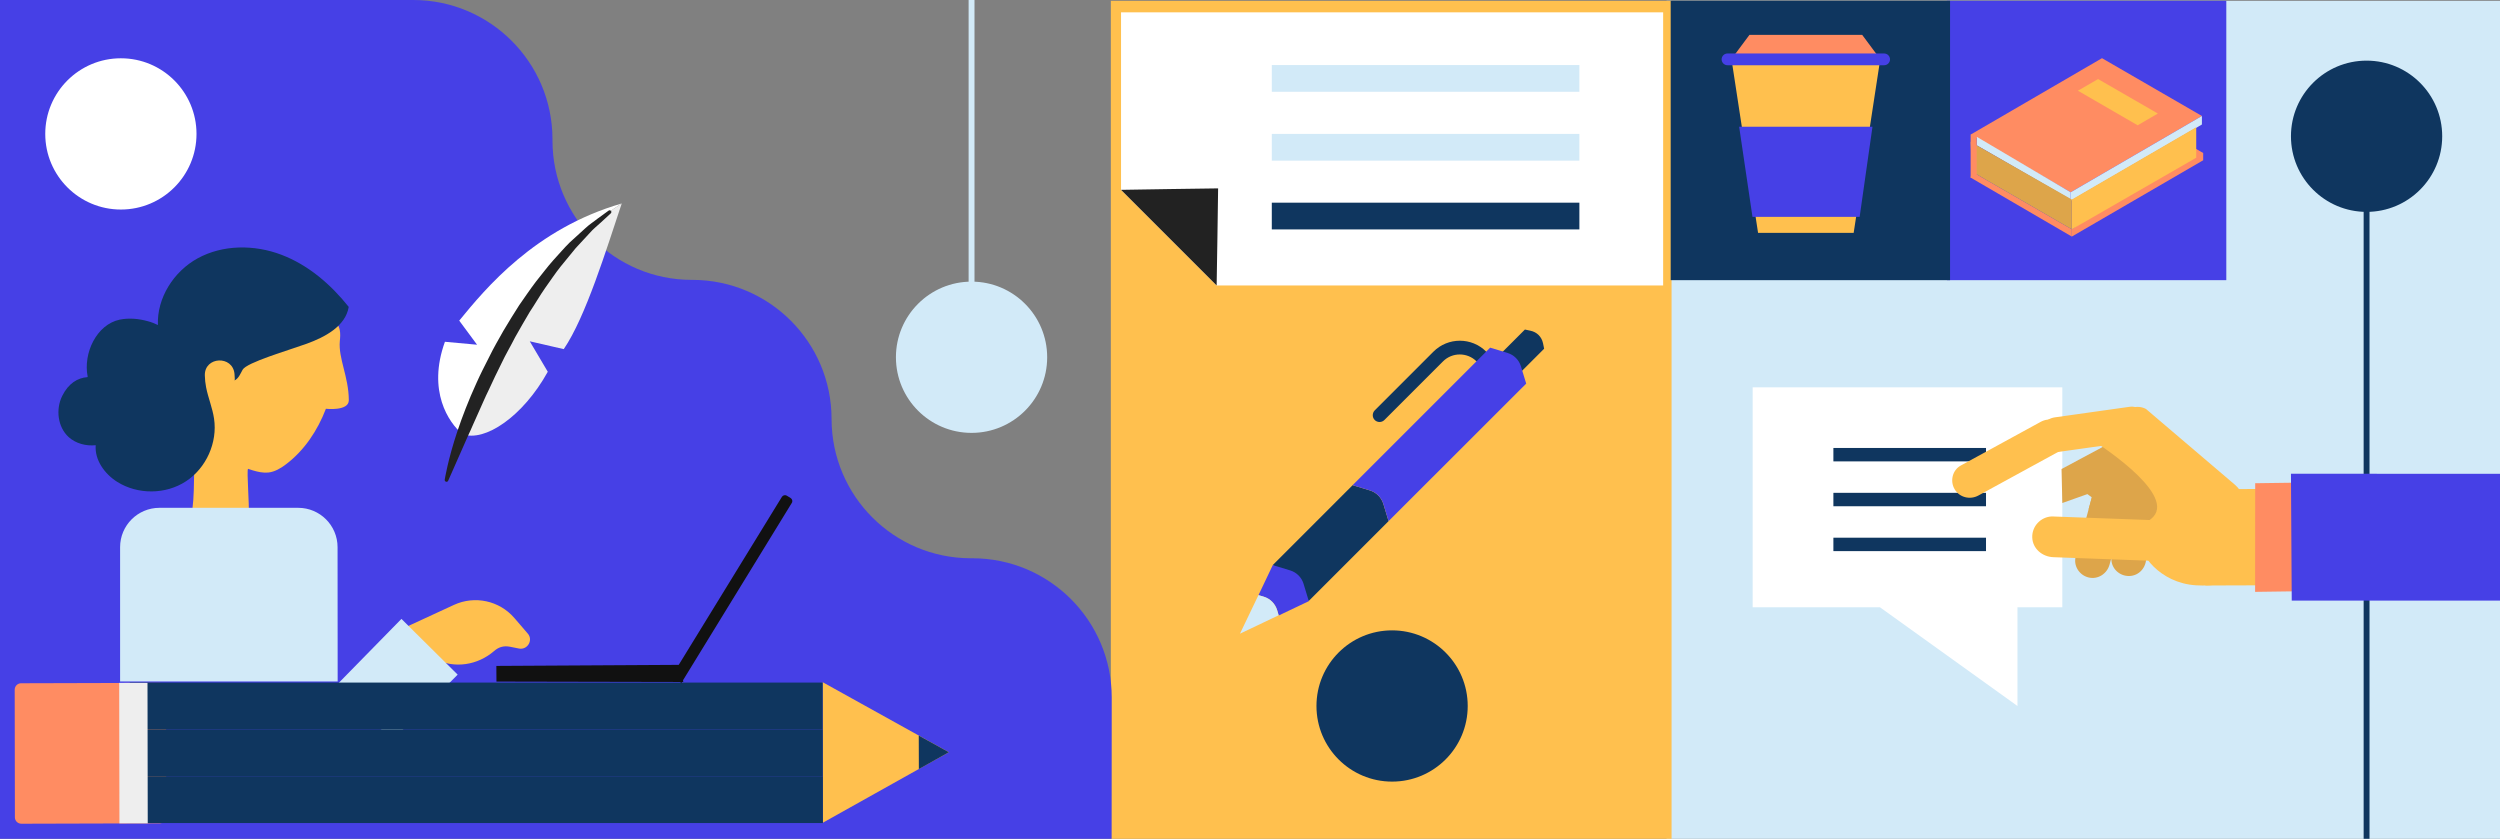 <?xml version="1.0" encoding="utf-8"?>
<!-- Generator: Adobe Illustrator 23.0.2, SVG Export Plug-In . SVG Version: 6.00 Build 0)  -->
<svg version="1.1" id="Layer_1" xmlns="http://www.w3.org/2000/svg" xmlns:xlink="http://www.w3.org/1999/xlink" x="0px" y="0px"
	 viewBox="0 0 2552.1 856.3" style="enable-background:new 0 0 2552.1 856.3;" xml:space="preserve">
<rect x="0" y="0" width="2552.1" height="856.3" fill="#808080" stroke="none"/>
<style type="text/css">
	.st0{fill:#D2EAF8;}
	.st1{fill:#0F365F;}
	.st2{fill:none;stroke:#0F365F;stroke-width:6;stroke-miterlimit:10;}
	.st3{fill:#FFC04E;}
	.st4{fill:#4640E6;}
	.st5{fill:#FF8C62;}
	.st6{fill:#EEEEEE;}
	.st7{fill:#111111;}
	.st8{fill:#FFFFFF;}
	.st9{fill-rule:evenodd;clip-rule:evenodd;fill:#DDA54A;}
	.st10{fill-rule:evenodd;clip-rule:evenodd;fill:#FFC04E;}
	.st11{fill-rule:evenodd;clip-rule:evenodd;fill:#FF8C62;}
	.st12{fill-rule:evenodd;clip-rule:evenodd;fill:#4640E6;}
	.st13{fill:#222222;}
	.st14{fill:none;stroke:#D2EAF8;stroke-width:6;stroke-miterlimit:10;}
	.st15{enable-background:new    ;}
	.st16{fill:none;}
	.st17{fill:none;stroke:#010D49;stroke-width:2;stroke-linecap:round;stroke-linejoin:round;stroke-miterlimit:10;}
	.st18{fill:#DDA54A;}
</style>
<g>
	<rect x="1701.3" y="0.8" class="st0" width="855.5" height="855.5"/>
	<circle class="st1" cx="2415.9" cy="139.1" r="77.2"/>
	<line class="st2" x1="2415.9" y1="139.1" x2="2415.9" y2="856.3"/>
	<rect x="1134" y="0.8" class="st3" width="572.4" height="855.5"/>
	<rect x="1987.5" y="0.8" class="st4" width="285.2" height="285.2"/>
	<rect x="1705.5" y="0.8" class="st1" width="285.2" height="285.2"/>
	<path class="st4" d="M1134.8,856.3H0V0h421.8C500.2,0,563.9,63.6,564,142v1.7c0.1,78.4,63.6,141.9,141.9,142h1.1
		c78.4,0.2,141.9,63.7,141.9,142.1l0,0c0.1,78.4,63.5,141.9,141.9,142.1h2.2c78.4,0.2,141.9,63.8,141.9,142.2L1134.8,856.3
		L1134.8,856.3z"/>
	<path class="st3" d="M538.8,646.8l-13.7-15.9c-15.3-17.8-40.5-23.2-61.7-13.4l-53.5,24.7l29.9,28.4l4.3,2.2
		c19.9,10,43.5,6.3,60.3-8.2c4.3-3.8,9.4-5.7,16.2-4.4l9.5,1.9C538.6,663.5,544.5,653.4,538.8,646.8z"/>
	<polygon class="st0" points="409.8,631.8 467.2,688.7 402,754.2 336.8,706.3 	"/>
	<g>
		<polygon class="st3" points="839.8,696.4 968.6,767.9 840.1,839.8 		"/>
		<polygon class="st1" points="937.9,750.9 968.6,767.9 938,785.1 		"/>
		<path class="st5" d="M169.7,833.9l-0.2-130.3c0-3.6-3-6.5-6.6-6.5l-141.4,0.4c-3.6,0-6.5,3-6.5,6.6l0.2,130.3c0,3.6,3,6.5,6.6,6.5
			l141.4-0.4C166.7,840.4,169.7,837.5,169.7,833.9z"/>
		<rect x="132.5" y="696.8" class="st1" width="707.3" height="47.8"/>
		<rect x="132.6" y="744.6" class="st1" width="707.3" height="47.8"/>
		<rect x="132.7" y="792.4" class="st1" width="707.3" height="47.8"/>
		
			<rect x="121.8" y="697.1" transform="matrix(1 -1.694098e-03 1.694098e-03 1 -1.302 0.232)" class="st6" width="28.9" height="143.4"/>
	</g>
	<g>
		<path class="st3" d="M346.9,348.2c0.4-3.8,0.7-7.7-0.1-11.5c-1.1-5-4.2-9.5-7.8-13.3c-15.6-16.1-39.2-21.1-61.6-22.1
			c-11.2-0.5-22.7-0.1-33.2,3.8c-8.5,3.2-16.1,8.8-23.3,14.5c-7.4,5.8-14.8,12-20,19.9c-5.7,8.4-8.7,18.3-11.6,27.7
			c-3.7,12.6-6.2,25.4-7.3,38.6c-0.5,7.3-0.7,15,1.9,21.9c2.6,7.2,8.9,13.9,15.7,19.9c-1.9,7.8-0.6,53.5-3,70.3
			c-2.5,17.4,11,32.9,28.5,32.9h0.1c14.9,0,27.3-11.4,28.7-26.2c0.8-8.9-2.2-44-0.7-46c1.6,0.5,3.2,1.1,4.9,1.6
			c5.1,1.5,10.4,2.7,15.7,2.2c6.6-0.7,12.6-4.2,18-8.3c18.9-14.2,32.5-34.8,40.9-56.8c0,0,23.5,2.7,23.4-8.8
			C355.9,384.3,345.3,365.9,346.9,348.2z"/>
		<path class="st1" d="M356,313.3c-18.3-23-41.4-42.9-68.9-53.3s-59.5-10.4-85.3,3.7c-24.5,13.4-41.7,40.5-40.6,68.1
			c-3.2-1.6-6.8-3-10.3-3.9c-9.3-2.6-19.2-3.5-28.7-1.6c-23.7,5-37.5,34.4-32.7,58.2c-0.1,0.1-0.3,0.4-0.3,0.5
			c-9.9,0.7-19.4,6.4-25.7,19.2c-6.8,13.7-4.6,31.8,6.6,42c7.3,6.6,17.7,9.3,27.6,8.3c-1.2,15,9.1,29.4,22.1,37.5
			c21,13.1,49.4,12.9,70.1-0.7c20.6-13.5,32.3-39.5,28.6-64c-1.6-10.8-6-21.2-8.1-31.9c-0.8-4-1.2-8.1-1.3-12.2
			c-0.4-19.4,28.6-20.7,30.3-1.4c0.3,3.9,0.4,6.4,0,6.6c4.2-2,6-6.9,8.3-11c4.2-7.4,46.3-19.6,65.4-26.5
			C331.5,344.2,352.7,333.2,356,313.3z"/>
	</g>
	<g>
		<path class="st7" d="M695.3,697.6l113-184.2c1.1-1.7,0.5-3.9-1.2-5l-3.9-2.4c-1.7-1-3.9-0.5-5,1.2l-109.3,178L695.3,697.6z"/>
		<polygon class="st7" points="506.8,695.8 697.5,696.2 695.3,678.7 506.7,679.8 		"/>
	</g>
	<path class="st0" d="M344.7,695.7H122.6V558.6c0-22.2,18-40.2,40.2-40.2h141.6c22.2,0,40.2,18,40.2,40.2L344.7,695.7L344.7,695.7z"
		/>
	<g>
		<g>
			<g>
				<polygon class="st8" points="1789.2,395.4 2105.3,395.4 2105.3,619.9 2059.5,619.9 2059.5,720.7 1919.1,619.9 1789.2,619.9 				
					"/>
			</g>
			<g>
				<rect x="1871.6" y="548.9" class="st1" width="155.8" height="13.7"/>
			</g>
			<g>
				<rect x="1871.6" y="503.1" class="st1" width="155.8" height="13.7"/>
			</g>
			<g>
				<rect x="1871.6" y="457.3" class="st1" width="155.8" height="13.7"/>
			</g>
		</g>
		<g>
			<g>
				<path class="st9" d="M2132.1,589.5L2132.1,589.5c-9.5-2.3-15.7-12-13.1-21.4l24.5-89.8c2.6-9.4,11.9-15.4,21.4-13.1l0,0
					c9.5,2.3,15.4,11.9,13.1,21.4l-24.5,89.8C2150.9,585.8,2141.6,591.8,2132.1,589.5z"/>
			</g>
			<g>
				<polygon class="st9" points="2271.8,509.1 2181.9,437.3 2104.5,478.8 2105.3,513.5 2130.9,504.4 2135.4,507.7 2132.1,519.9 
					2232.1,555.8 				"/>
			</g>
			<g>
				<path class="st9" d="M2173.9,588L2173.9,588c-9.8,0.4-18.4-7.3-18.5-17l-0.8-93c-0.1-9.7,7.3-18.1,17-18.5l0,0
					c9.8-0.4,18,7.3,18.5,17l0.8,93C2191,579.4,2183.6,587.7,2173.9,588z"/>
			</g>
			<g>
				<path class="st10" d="M2246.4,496.7c35.1-11.7,70,34.3,66.8,60.7s-34.4,42.5-71.6,40.1c-37.2-2.4-58.8-32.9-56.8-46.7
					C2186.9,537,2211.3,508.4,2246.4,496.7z"/>
			</g>
			<g>
				<path class="st10" d="M2288.3,518.7L2288.3,518.7c-4.7,8.6-16.7,13.4-24.1,7.1l-90.5-77.1c-7.4-6.3-11.8-15.5-7.1-24.1l0,0
					c4.7-8.6,15.5-11.7,24.1-7.1l90.5,77.1C2288.7,501,2293,510.1,2288.3,518.7z"/>
			</g>
			<g>
				<path class="st10" d="M2082.2,445.5L2082.2,445.5c-1-9.7,6.1-18.3,15.8-19.5l75.8-10.7c9.6-1.4,18.5,6.1,19.5,15.8l0,0
					c1,9.7-6.1,18.5-15.8,19.5l-75.8,10.7C2092,462.6,2083.2,455.2,2082.2,445.5z"/>
			</g>
			<g>
				<path class="st10" d="M1995.4,499.5L1995.4,499.5c-5-8.4-2.3-19.6,6.3-24.3l81.6-44.6c8.6-4.7,19.4-2.1,24.3,6.3l0,0
					c5,8.4,2.1,19.3-6.3,24.3l-81.6,44.6C2011.2,510.5,2000.4,507.9,1995.4,499.5z"/>
			</g>
			<g>
				<path class="st10" d="M2133.8,447.9c14.2,8.9,95.4,62.4,59,84c-36.4,21.6,73.1,20.2,73.1,20.2l-11.1-68.5
					C2254.8,483.6,2185.8,418.8,2133.8,447.9z"/>
			</g>
			<g>
				<path class="st10" d="M2219.7,551L2219.7,551c0.4,11.5-8.7,22-20.1,21.6l-103.4-3.8c-11.4-0.4-21.2-8.7-21.6-20.1l0,0
					c-0.4-11.5,8.7-21.1,20.1-21.5l103.4,3.8C2209.6,531.3,2219.3,539.5,2219.7,551z"/>
			</g>
			<g>
				<polygon class="st10" points="2251.4,597.7 2435.7,597.1 2435.4,548.9 2364.5,498.9 2256.5,499.4 				"/>
			</g>
			<g>
				<polygon class="st11" points="2302.1,604.2 2416.2,602.6 2433.7,587.9 2433.4,544 2360,492.5 2302.2,493.3 				"/>
			</g>
			<g>
				<polygon class="st12" points="2339.5,613.1 2552.1,613.1 2552.1,483.7 2338.7,483.6 				"/>
			</g>
		</g>
	</g>
	<g>
		<g>
			<path class="st8" d="M634.7,207.7c-88.8,25.7-139.1,86.9-165.9,119.6l18.2,24.6l-32.8-3c-18.2,50.3,3.9,82.7,17.8,94.2
				C497.3,377.5,551.7,260.5,634.7,207.7z"/>
		</g>
		<g>
			<path class="st6" d="M634.7,207.7c-83,52.8-137.4,169.8-162.7,235.4c0,0,0.1,0,0.1,0.1c22.6,8.4,61.8-17.9,87.1-63.7l-18.4-31.1
				l34.7,8C597.9,323.6,618.9,254.9,634.7,207.7z"/>
		</g>
		<g>
			<path class="st13" d="M454,489.6c0,0,3.2-20.4,13-49.6c4.9-14.6,11.3-31.3,19.3-48.8c3.9-8.8,8.4-17.6,13-26.6
				c4.4-9.1,9.6-18,14.6-26.9c5.2-8.8,10.7-17.6,16.1-26.1c5.8-8.3,11.4-16.6,17.2-24.2c6.1-7.5,11.6-15,17.5-21.6
				c6-6.5,11.4-12.9,16.9-18.3c5.7-5.2,10.9-10,15.6-14.2c4.5-4.3,9.3-7.2,12.7-10c7.3-5.3,11.4-8.3,11.4-8.3
				c0.8-0.6,1.9-0.4,2.5,0.4c0.5,0.7,0.4,1.7-0.2,2.3l-0.1,0.1c0,0-3.7,3.4-10.2,9.4c-3.2,3.1-7.5,6.2-11.5,10.9
				c-4.2,4.5-8.8,9.6-14,15.1c-4.8,5.8-9.9,12.1-15.4,18.8c-5.4,6.7-10.4,14.4-15.9,22c-5.4,7.7-10.2,16.2-15.7,24.4
				c-5,8.5-10.1,17.2-15,26c-4.5,9-9.7,17.6-13.9,26.6c-4.4,8.9-8.7,17.6-12.6,26.3c-4.2,8.5-7.7,16.9-11.3,24.8
				c-3.7,7.8-6.7,15.5-10,22.3c-12.3,27.8-20.5,46.4-20.5,46.4c-0.4,0.9-1.5,1.3-2.4,0.9C454.2,491.2,453.8,490.4,454,489.6z"/>
		</g>
	</g>
	<g>
		<polygon class="st8" points="1144.4,12.6 1144.4,193.8 1193.2,242.6 1242,291.4 1697.8,291.4 1697.8,12.6 		"/>
		<polygon class="st13" points="1144.4,193.8 1194,193 1243.5,192.3 1242.8,241.8 1242,291.4 1193.2,242.6 		"/>
		<rect x="1298.3" y="206.9" class="st1" width="314" height="27.3"/>
		<rect x="1298.3" y="136.7" class="st0" width="314" height="27.3"/>
		<rect x="1298.3" y="66.4" class="st0" width="314" height="27.3"/>
	</g>
	<circle class="st0" cx="991.8" cy="364.7" r="77.2"/>
	<line class="st14" x1="991.8" y1="364.7" x2="991.8" y2="-0.6"/>
	<circle class="st8" cx="123.4" cy="136.7" r="77.2"/>
	<circle class="st1" cx="1421.1" cy="720.7" r="77.2"/>
	<g>
		<path class="st1" d="M1408.3,430.8c-1.8,0-3.6-0.7-4.9-2c-2.7-2.7-2.7-7.1,0-9.9l59.9-59.9c14.9-14.9,39.1-14.9,53.9,0
			c2.7,2.7,2.7,7.1,0,9.9c-2.7,2.7-7.1,2.7-9.9,0c-9.4-9.4-24.8-9.4-34.2,0l-59.9,59.9C1411.9,430.1,1410.1,430.8,1408.3,430.8z"/>
		<path class="st1" d="M1562.3,337.6c6.7,1.4,11.5,6.2,12.9,12.9l1.1,5.5l-30.6,30.6l-19.6-19.6l30.6-30.6L1562.3,337.6z"/>
		<path class="st1" d="M1412.2,514.5l5.3,17.5l-81.5,81.5l-36.7-36.7l81.5-81.5l17.5,5.3C1405,502.6,1410.2,507.9,1412.2,514.5z"/>
		<path class="st4" d="M1539,360.3c6.5,2,11.6,7.1,13.6,13.6l5.4,17.7L1417.5,532l-5.3-17.5c-2-6.7-7.2-11.9-13.9-13.9l-17.5-5.3
			l140.4-140.4L1539,360.3z"/>
		<path class="st4" d="M1290.1,609.2l-5.4-1.6l14.6-30.7l17.8,5.4c6.5,2,11.6,7.1,13.6,13.6l5.4,17.8l-30.7,14.6l-1.6-5.4
			C1301.7,616.2,1296.6,611.1,1290.1,609.2z"/>
		<path class="st0" d="M1284.7,607.5l5.4,1.6c6.5,2,11.6,7.1,13.6,13.6l1.6,5.4l-39.5,18.8L1284.7,607.5z"/>
	</g>
	<g>
		<polygon class="st5" points="1785.9,35.6 1901,35.6 1918.1,58.6 1768.8,58.6 		"/>
		<g>
			<polygon class="st3" points="1919.4,60.6 1767.6,60.6 1794.7,237.7 1892.3,237.7 			"/>
			<path class="st4" d="M1923.4,66.6h-159.9c-3.3,0-6-2.7-6-6l0,0c0-3.3,2.7-6,6-6h159.9c3.3,0,6,2.7,6,6l0,0
				C1929.4,63.9,1926.7,66.6,1923.4,66.6z"/>
		</g>
		<polygon class="st4" points="1911.5,129.4 1775.4,129.4 1789,221.4 1898.4,221.4 		"/>
	</g>
	<g>
		<g>
			<g>
				<polygon class="st5" points="2115,234.1 2115,241.5 2011.7,181.3 2013,175.2 				"/>
			</g>
		</g>
		<g>
			<g>
				<g>
					<g class="st15">
						<g>
							<g>
								<path class="st5" d="M2013,175.2"/>
							</g>
							<g>
								<line class="st16" x1="2249.1" y1="156.2" x2="2115" y2="234.1"/>
							</g>
						</g>
						<g>
							<g>
								<polygon class="st5" points="2249.1,156.2 2249.1,163.6 2115,241.5 2115,234.1 2236.1,148.7 								"/>
							</g>
						</g>
					</g>
				</g>
				<g>
					<g class="st15">
						<g>
							<g>
								<polygon class="st5" points="2247.8,118.4 2113.8,196.3 2011.7,137.4 2145.8,59.4 								"/>
							</g>
						</g>
						<g>
							<polyline class="st0" points="2113.8,203.7 2017.9,148.3 2017.9,139.6 2113.8,196.3 							"/>
						</g>
						<g>
							<g>
								<polyline class="st0" points="2113.8,196.3 2247.8,118.4 2247.8,127.1 2113.8,205 								"/>
							</g>
						</g>
						<g>
							<g>
								<path class="st17" d="M2113.8,196.3"/>
							</g>
							<g>
								<path class="st17" d="M2113.8,203.7"/>
							</g>
						</g>
					</g>
				</g>
				<g>
					<polygon class="st3" points="2242,129.9 2115,203.7 2115,234.1 2242,161 					"/>
				</g>
				<g>
					<g>
						<polygon class="st3" points="2202.8,115.9 2182.2,127.9 2121.2,92.6 2141.8,80.7 						"/>
					</g>
				</g>
			</g>
			<g>
				<polyline class="st18" points="2115,203.7 2115,234.1 2013,175.2 2011.7,144.8 2115,203.7 2115,226.5 				"/>
			</g>
			<g>
				<path class="st17" d="M2011.7,137.4"/>
			</g>
		</g>
		<g>
			<polygon class="st5" points="2017.9,182.6 2011.7,181.4 2011.7,137.4 2017.9,137.4 			"/>
		</g>
	</g>
</g>
</svg>
